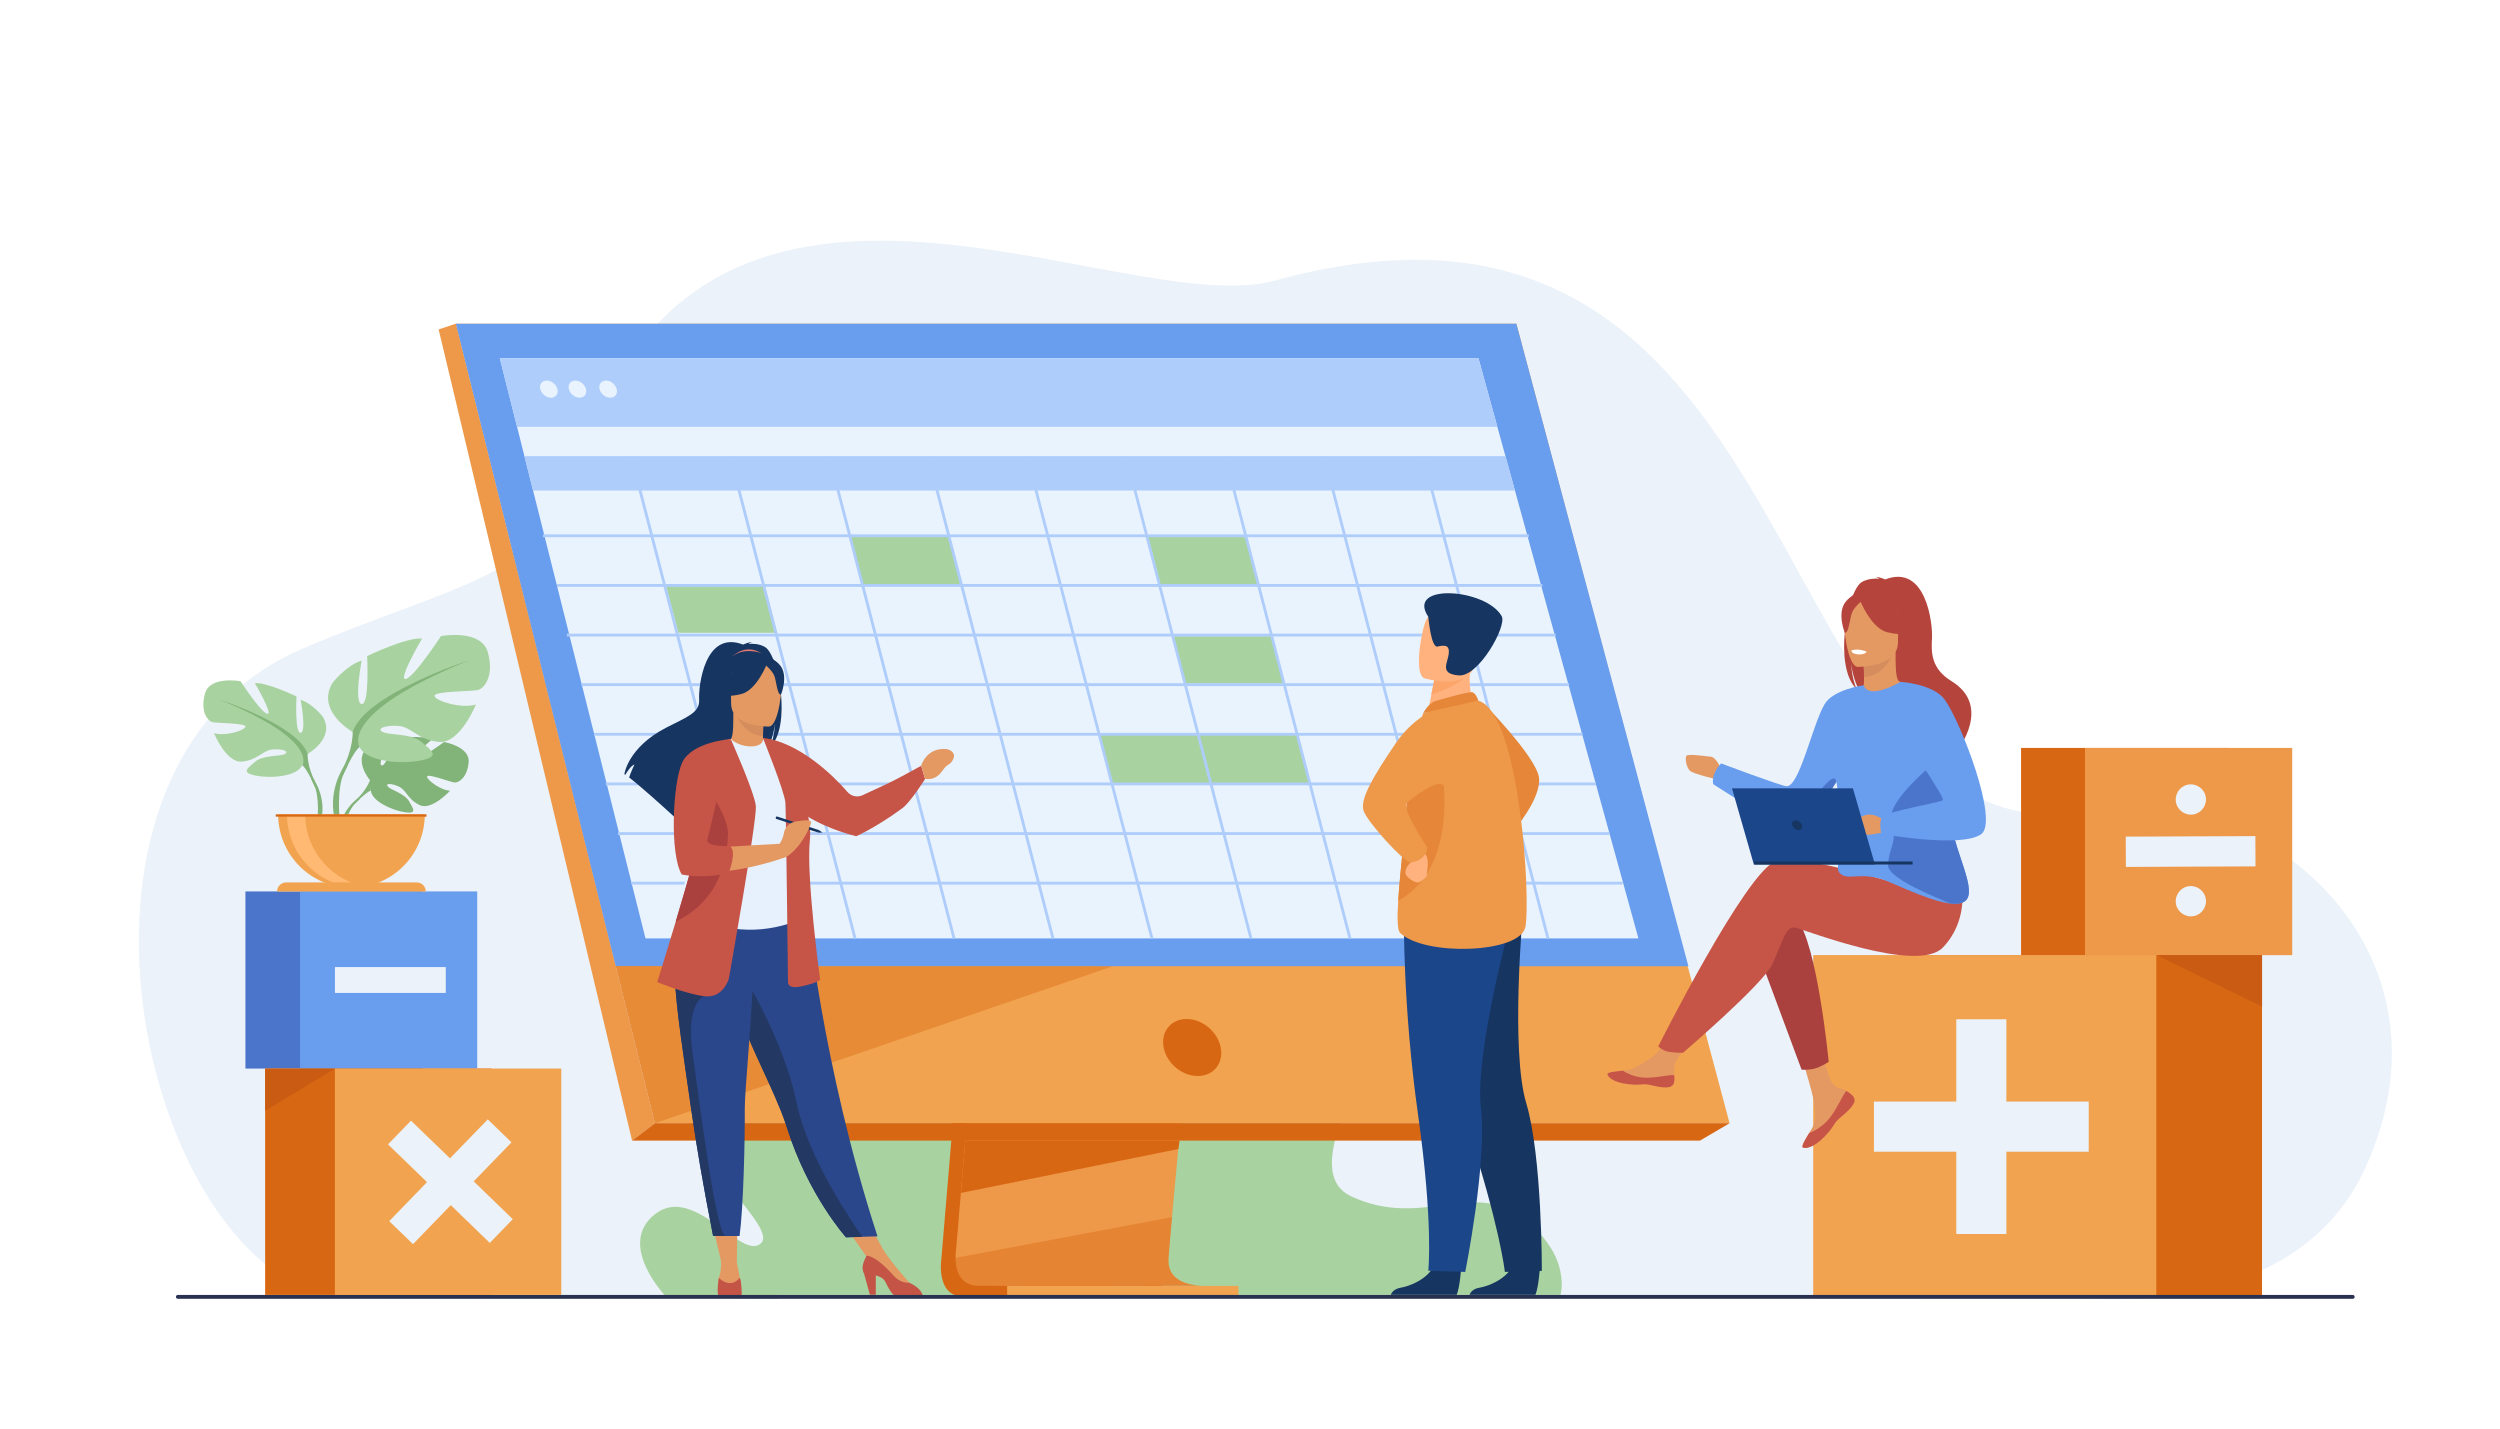 <?xml version="1.0" encoding="utf-8"?>
<!-- Generator: Adobe Illustrator 25.4.1, SVG Export Plug-In . SVG Version: 6.00 Build 0)  -->
<svg version="1.1" id="Слой_2" xmlns="http://www.w3.org/2000/svg" xmlns:xlink="http://www.w3.org/1999/xlink" x="0px" y="0px"
	 viewBox="0 0 3500 2000" style="enable-background:new 0 0 3500 2000;" xml:space="preserve">
<style type="text/css">
	.st0{fill:#FFFFFF;}
	.st1{fill:#EBF2F9;}
	.st2{fill:#A8D29F;}
	.st3{fill:#D86713;}
	.st4{fill:#EE9849;}
	.st5{fill:#F1A34F;}
	.st6{opacity:0.4;fill:#D86713;}
	.st7{fill:#699DEE;}
	.st8{fill:#E9F3FE;}
	.st9{fill:#AFCDFB;}
	.st10{fill:#4A75CB;}
	.st11{fill:#E49963;}
	.st12{fill:#163560;}
	.st13{fill:#E37970;}
	.st14{fill:#D68D5D;}
	.st15{fill:#2B478B;}
	.st16{fill:#E7F1FD;}
	.st17{fill:#C65447;}
	.st18{fill:#C45446;}
	.st19{fill:#233862;}
	.st20{fill:#AA413E;}
	.st21{fill:#C95C12;}
	.st22{fill:#B5453C;}
	.st23{fill:#1C468A;}
	.st24{fill:#283250;}
	.st25{fill:#E58638;}
	.st26{fill:#FFB27D;}
	.st27{fill:#FCA56B;}
	.st28{fill:#82B378;}
	.st29{fill:#FFB973;}
</style>
<rect class="st0" width="3500" height="2000"/>
<g>
	<path class="st1" d="M2857.9,1811.5c0,0,343.7,63.1,453.2-175.7c142-309.8-149.7-544.8-373.4-501
		c-487.4,95.4-370.1-956.9-1152.3-742.1c-220,60.4-814.3-298.3-980,276.8c-39.4,136.8-179.1,151.8-381.8,238.6
		c-396.7,169.8-215.3,906.2,68.2,909.1C775.2,1820.2,2857.9,1811.5,2857.9,1811.5z"/>
	<path class="st2" d="M2130.6,1704.4c-70.9-53.1-138.9,16.3-238.1-29.1s104.9-269.3,22.7-337.4s-218.3,76.5-218.3,76.5
		s238.1-297.7,147.4-334.8s-664.5-132-664.5-132l-103.7,598c-21.2-27.4-66.1-62.8-105-18.2c-51.8,59.4,121.8,187.2,94.4,213.1
		c-27.4,25.9-92.9-83.7-148.2-40.9c-55.4,42.9,15.7,116.4,15.7,116.4l155.4,2.2c0,0,0-1.9,0.1-5.4c129.1,0,1096.2,0,1096.2,0
		S2201.5,1757.5,2130.6,1704.4z"/>
	<g>
		<g>
			<path class="st3" d="M1389.2,915l-71.4,848.7c0,0-7.5,51.4,30.8,51.5c62.9,0.2,313.2,0,313.2,0s-47.4-10.7-46.8-34.8
				c0.7-28.4,83.4-873.5,83.4-873.5L1389.2,915z"/>
			<path class="st4" d="M1682.1,1799.9c-12.4,0-251.4,0.8-312.7,0c-26.7-0.3-31.4-23.7-31.6-38.9c-0.1-7.3,0.8-12.6,0.8-12.6
				l1.9-22.1l4.7-56.2l4.2-49.7l5.4-63.8l4.5-53.9l50.7-603.1l309.2-8c0,0-34.9,353.7-59.5,611.1c-2.8,28.7-5.4,56.2-7.8,81.9
				c-0.8,8.2-1.5,16.2-2.3,24c-2.3,24.4-4.4,46.7-6.2,66.5c-1,10.4-1.8,20.1-2.6,28.9c-3.1,34.7-5,56.9-5,61.1
				c0,2.5,0.2,4.7,0.6,6.9C1641.5,1799,1677.5,1799.9,1682.1,1799.9z"/>
			<polygon class="st5" points="2122.9,453.2 638.2,453.2 812.1,1151.6 835.9,1247.2 916.9,1572.5 2421.4,1572.5 			"/>
			<polygon class="st4" points="638.2,453.2 614.1,461.2 884.9,1596.8 916.9,1572.5 			"/>
			<polygon class="st3" points="884.9,1596.8 2380.1,1596.8 2421.4,1572.5 916.9,1572.5 			"/>
			
				<rect x="1409.9" y="1800.2" transform="matrix(-1 -1.224647e-16 1.224647e-16 -1 3143.62 3615.869)" class="st5" width="323.7" height="15.4"/>
			<polygon class="st3" points="1651.4,1596.8 1649.7,1608.6 1345.3,1670.1 1349.4,1620.4 1351.4,1596.8 			"/>
			<path class="st6" d="M1682.1,1799.9c-12.4,0-251.4,0.8-312.7,0c-26.7-0.3-31.4-23.7-31.6-38.9l303-57c-3.1,34.7-5,56.9-5,61.1
				c0,2.5,0.2,4.7,0.6,6.9C1641.5,1799,1677.5,1799.9,1682.1,1799.9z"/>
			<polygon class="st6" points="1558.2,1352.6 916.9,1572.5 862.1,1352.5 			"/>
			<polygon class="st7" points="2122.9,453.2 638.2,453.2 862,1352.5 2363.8,1352.8 			"/>
		</g>
		<path class="st3" d="M1709,1466.5c-4.3-22.1-25.6-39.9-47.7-39.9c-22.1,0-36.5,17.9-32.2,39.9c4.3,22.1,25.6,39.9,47.7,39.9
			C1698.9,1506.5,1713.3,1488.6,1709,1466.5z"/>
		<polygon class="st8" points="2293.8,1313.8 903.7,1313.8 746.3,686.7 734.2,638.6 723.9,597.6 699.7,501.4 2069.8,501.4 
			2096.3,597.6 2107.6,638.6 2120.9,686.7 		"/>
		<polygon class="st9" points="2069.8,501.4 699.7,501.4 723.9,597.6 2096.3,597.6 		"/>
		<polygon class="st2" points="1189.7,750.2 1328.3,750.2 1346.3,819.6 1207.7,819.6 		"/>
		<polygon class="st2" points="932.2,819.6 1070.8,819.6 1087.9,885.9 949.7,885.9 		"/>
		<polygon class="st2" points="1606.9,750.2 1745.5,750.2 1763.4,819.6 1624.9,819.6 		"/>
		<polygon class="st2" points="1642,890.7 1780.6,890.7 1797.8,957 1659.6,957 		"/>
		<polygon class="st2" points="1538.8,1028 1816.7,1028 1834,1097.5 1556.8,1097.5 		"/>
		<g>
			<g>
				<rect x="760.1" y="748.1" class="st9" width="1380.3" height="4"/>
			</g>
			<g>
				<rect x="779.9" y="817.6" class="st9" width="1379.3" height="4"/>
			</g>
			<g>
				<rect x="793.6" y="887.1" class="st9" width="1384.3" height="4"/>
			</g>
			<g>
				<rect x="814" y="956.5" class="st9" width="1382.7" height="4"/>
			</g>
			<g>
				<rect x="831.6" y="1026" class="st9" width="1383.9" height="4"/>
			</g>
			<g>
				<rect x="848.1" y="1095.5" class="st9" width="1386.1" height="4"/>
			</g>
			<g>
				<rect x="865.2" y="1165" class="st9" width="1387.8" height="4"/>
			</g>
			<g>
				<rect x="883.8" y="1234.4" class="st9" width="1387.9" height="4"/>
			</g>
		</g>
		<g>
			<path class="st8" d="M765.4,532.8c-6.6,0-10.7,5.4-9,12c1.7,6.6,8.4,12,15,12c6.6,0,10.7-5.4,9-12
				C778.8,538.2,772.1,532.8,765.4,532.8z"/>
			<path class="st8" d="M805.4,532.8c-6.6,0-10.7,5.4-9,12c1.7,6.6,8.4,12,15,12c6.6,0,10.7-5.4,9-12
				C818.8,538.2,812,532.8,805.4,532.8z"/>
			<path class="st8" d="M863.4,544.8c-1.7-6.6-8.4-12-15-12c-6.6,0-10.7,5.4-9,12c1.7,6.6,8.4,12,15,12S865.1,551.5,863.4,544.8z"/>
		</g>
		<polygon class="st9" points="2165.2,1314.3 2169.1,1313.3 2006.9,686.7 2120.9,686.7 2107.6,638.6 1994.5,638.6 1994.3,638.1 
			1992.4,638.6 1855.9,638.6 1855.7,638.1 1853.8,638.6 1717.3,638.6 1717.1,638.1 1715.2,638.6 1578.7,638.6 1578.6,638.1 
			1576.6,638.6 1440.1,638.6 1440,638.1 1438,638.6 1301.5,638.6 1301.4,638.1 1299.4,638.6 1162.9,638.6 1162.8,638.1 
			1160.8,638.6 1024.3,638.6 1024.2,638.1 1022.3,638.6 885.8,638.6 885.6,638.1 883.7,638.6 734.2,638.6 746.3,686.7 894,686.7 
			1056.5,1314.3 1060.4,1313.3 898.2,686.7 1032.6,686.7 1195.1,1314.3 1199,1313.3 1036.8,686.7 1171.2,686.7 1333.7,1314.3 
			1337.6,1313.3 1175.4,686.7 1309.8,686.7 1472.2,1314.3 1476.1,1313.3 1314,686.7 1448.4,686.7 1610.8,1314.3 1614.7,1313.3 
			1452.5,686.7 1587,686.7 1749.4,1314.3 1753.3,1313.3 1591.1,686.7 1725.6,686.7 1888,1314.3 1891.9,1313.3 1729.7,686.7 
			1864.1,686.7 2026.6,1314.3 2030.5,1313.3 1868.3,686.7 2002.7,686.7 		"/>
	</g>
	<g>
		<g>
			<rect x="2829.5" y="1047.1" class="st3" width="290.1" height="290.1"/>
			<rect x="2919" y="1047.1" class="st4" width="290.1" height="290.1"/>
		</g>
		<g>
			<path class="st1" d="M3067.1,1240.5c-11.7,0-21.1,9.6-21.1,21.3l0,0c0,11.7,9.6,21.1,21.3,21.1h0c11.7,0,21.1-9.6,21.1-21.3l0,0
				C3088.3,1249.9,3078.8,1240.5,3067.1,1240.5z"/>
			<path class="st1" d="M3067.3,1140.5L3067.3,1140.5c11.7,0,21.1-9.6,21.1-21.3l0,0c0-11.7-9.6-21.1-21.3-21.1
				c-11.7,0-21.1,9.6-21.1,21.3C3046,1131.1,3055.6,1140.5,3067.3,1140.5z"/>
			
				<rect x="2976.1" y="1170.9" transform="matrix(1 -4.147148e-03 4.147148e-03 1 -4.918 12.729)" class="st1" width="181.5" height="42.4"/>
		</g>
	</g>
	<g>
		<g>
			<rect x="343.6" y="1248" class="st10" width="248" height="248"/>
			<rect x="420.1" y="1248" class="st7" width="248" height="248"/>
		</g>
		<rect x="468.9" y="1353.9" class="st1" width="155.2" height="36.2"/>
	</g>
	<g>
		<polygon class="st11" points="995.5,1706.6 1010,1767.5 1031.6,1767.4 1032.4,1706.6 		"/>
		<polygon class="st11" points="1177.8,1709.2 1219,1767.5 1235,1746.9 1210.3,1701.2 		"/>
		<path class="st12" d="M1070.8,905.7c-7.5-4.3-16.4-4.7-22.7-4.3c1.6-1.7,4.8-2.3,4.8-2.3c-3.9-0.6-12.6,3.3-12.6,3.3
			c-54.1-20.8-62.6,58.8-61.5,77.3c1.1,18.5-18.2,24.5-46.3,39.1c-53.7,27.8-58.4,65.1-58.4,65.1c0.4,0.2,0.9,0.5,1.3,0.8
			c2.7-4.5,8.1-13,12.8-14.3c-0.2,0.4-5.5,11.7-7.4,18.1c15.8,12.1,45.5,38.8,66.1,57.7c-0.1-3.7,0.1-9,1.4-11.7l2.6,15.4
			c11.1,10.2,18.7,17.3,18.7,17.3c-1.4-15,67.6-93.9,103.6-117.5c8.8-12.9,11.9-35.7,12.1-37.5c-1.5,18.1-4.6,28.2-7.4,33.9
			C1108.4,1018.1,1090.6,917,1070.8,905.7z"/>
		<path class="st11" d="M1071,1050.9c0.2,0.1-17.4,9.2-30.6,5.6c-12.4-3.4-20.5-19.5-20.4-19.5c5.3-1,6.8-8.3,6.7-39.3l2.4,0.5
			l40,7.9c0,0-0.9,12.6-0.9,24.4C1068.1,1040.4,1068.7,1049.9,1071,1050.9z"/>
		<path class="st13" d="M1025.8,918.8c0,0,19.7-21,44.5-1.1C1070.3,917.7,1055.9,915.2,1025.8,918.8z"/>
		<path class="st14" d="M1069.1,1006c0,0-0.9,12.6-0.9,24.4c-22.4-0.6-34.2-21-39.1-32.4L1069.1,1006z"/>
		<path class="st12" d="M1024.9,993.7c0,0-11.7-18.5-14.5-34.4c-2-11.3,3.8-53.3,45.9-47.2c0,0,12.2,1.2,23.7,9
			c9.1,6.2,22.4,19.5,7.6,56.1l-3.8,12.4L1024.9,993.7z"/>
		<path class="st15" d="M1228.5,1730.9l-21.2,0.6l-22.9,0.7c0,0-53-59-82.7-153.6c-0.7-2.2-1.4-4.4-2.2-6.7
			c-16.3-47.5-50-107-67.8-160.9c-2.8-8.6-5.4-16.7-7.6-24.3c-0.7-2.5-1.4-4.9-2.1-7.2c-13.1-45.5-16.9-75.4-20.4-107.3l128.4,1
			C1129.8,1273.2,1150.6,1491.2,1228.5,1730.9z"/>
		<path class="st16" d="M1111.9,1199.4c-0.3,61.1,9,87.3,9,87.3s-55,27.9-120.3,7.4c-0.8-0.2-54.1-12.4-54.1-12.4
			c1.1-2.5,10.8-43.6,11.9-45.9c13.8-29.6,24.3-42.6,25.9-51.7c3-17,3.1-34.6,1.6-51.2c-4-43.9-15.8-80.4-15.8-80.4
			c17.8-4,34.5-11.2,53-18.1c4.3,5.3,17.3,10.9,28.6,10.6c13-0.3,17.2-5.9,16.6-11.9c13.9,7.7,24.9,15,24.9,15
			c11.8,20.5,35.7,40.4,37.4,71.8C1130.9,1127.5,1111.9,1197.7,1111.9,1199.4z"/>
		<path class="st17" d="M1186.4,1108.7c-18.8-22-67.7-69.8-118.1-75.6l43.5,84.7c0,0,2.4,14.5,15.3,23
			c31.5,20.7,71.6,29.9,71.6,29.9s27.2-11.8,64.3-39c11.7-8.5,32.1-41.1,32.1-41.1l-5.5-18.5c0,0-34.8,19.4-47.2,25
			c-7.1,3.2-23.4,10.8-34.8,16.2C1200.3,1116.7,1191.6,1114.8,1186.4,1108.7z"/>
		<path class="st11" d="M1076.6,1017.2c0,0-53,0.9-53-32.1c0-33-6.9-55.1,26.9-57c33.8-2,40.4,10.6,43.1,21.6
			C1096.2,960.7,1090.3,1016.2,1076.6,1017.2z"/>
		<path class="st12" d="M1074.6,927.3c0,0-14.5,38.7-36.8,44.4c-22.3,5.7-31.9-0.2-31.9-0.2s17.1-13.6,20.6-37.2
			C1026.5,934.2,1063.7,908.9,1074.6,927.3z"/>
		<path class="st12" d="M1071,930.4c0,0,10.8,8.6,13.5,17c2.6,8.4,3.8,25.7,8.9,25.1c0,0,10.9-26.3-1.4-41.2
			C1079,915.6,1071,930.4,1071,930.4z"/>
		<path class="st11" d="M1289.6,1072c0,0,7.5-26.9,37-23.1c3.4,1.1,13.3,5,7,15.6c-4.7,7.8-6.7,3.8-14,14.3s-15.3,12.9-24.4,11.6
			L1289.6,1072z"/>
		<path class="st11" d="M1009.2,1764.1c0,0,1.7,12.1-2.8,25c0,0-3.5,16.2,12.4,16.5c15.9,0.3,19.8-1.2,18-11.1
			c-1.8-9.9-5.2-27.1-5.2-27.1L1009.2,1764.1z"/>
		<path class="st18" d="M1038.4,1812.5c0,0-0.3,0.2-1,0.5h-31.2c-0.6-0.3-0.9-0.5-0.9-0.5c-1.8-8.1,1.1-23.4,1.1-23.4
			c18,16.5,29.3-0.4,29.3-0.4C1038.7,1795.8,1038.4,1812.5,1038.4,1812.5z"/>
		<path class="st11" d="M1273.4,1796.1c0,0-29.3-32.6-38.4-49.2l-21.8,11.2l48.8,45.8l11.4-1.5L1273.4,1796.1z"/>
		<path class="st18" d="M1291.6,1813h-40.2c-3.9-2.9-7.5-9.6-12-18.6c-2.4-4.8-7.8-7.4-13.3-8.9v27.1h-8.3l-7.9-28.8
			c-5.2-9.5-0.4-18.2,3.2-25.8c4.2,0,15.7,2.9,37.4,27.3c7.1,8,15,10.9,22.8,10.6c0.1,0.1,0.2,0.1,0.3,0.2
			C1286.8,1802.1,1290.5,1809.4,1291.6,1813z"/>
		<path class="st17" d="M1068.1,1033.1c0,0,30.6,75.7,31.5,91c0.9,15.3,3.6,250.5,3.6,250.5s-1.8,10.8,18.9,6.3
			c20.7-4.5,26.1-9,26.1-9s-19.8-145.1-14.4-195.5c5.4-50.5-41.4-132.8-41.4-132.8L1068.1,1033.1z"/>
		<path class="st19" d="M1207.3,1731.6l-22.9,0.7c0,0-53-59-82.7-153.6c-0.7-2.2-1.4-4.4-2.2-6.7c-16.3-47.5-50-107-67.8-160.9
			c-2.8-8.6-5.4-16.7-7.6-24.3c-0.7-2.5-1.4-4.9-2.1-7.2l18.9-14.3c0,0,56.8,91.9,74.3,178.4
			C1130.3,1618.7,1191.5,1709.1,1207.3,1731.6z"/>
		<path class="st12" d="M1147,1162.3l-1.1,3.4l-59.4-19.3c0,0-0.8-0.9-0.4-2.1c0.5-1.3,1.5-1.3,1.5-1.3L1147,1162.3z"/>
		<path class="st15" d="M1042.7,1551.6c0.3,42.1-1.8,138.8-7.3,178.8h-20.3c-11.2,0-16.8-0.2-16.8-0.2
			c-13.7-69.6-23.5-127.2-30.6-176.8c-5.8-40.7-11-75.6-15-105.7c-4-30.2-6.8-55.6-7.8-77c-0.2-3.4-0.3-6.7-0.3-9.8
			c-0.1-3.2-0.1-6.3-0.1-9.3l110.9-10.8C1053.9,1414.5,1042.5,1527.2,1042.7,1551.6z"/>
		<path class="st19" d="M1015.1,1730.4c-11.2,0-16.8-0.2-16.8-0.2c-13.7-69.6-23.5-127.2-30.6-176.8c-5.8-40.7-11-75.6-15-105.7
			c-4-30.2-6.8-55.6-7.8-77l40.7,23.9c0,0-26,9.2-16.1,78.5C979.4,1542.6,1001.3,1720.6,1015.1,1730.4z"/>
		<path class="st17" d="M1020.4,1370.1c0,0-7.8,28.2-34.8,24.6s-65.5-19.8-65.5-19.8s11.6-36.5,25.9-84.5
			c17.4-58.1,38.9-132.9,49.1-180.1c2.8-13.2,4.8-24.3,5.5-32.2l22.4-43.5c0,0,33.4,75,35.2,94
			C1060,1147.5,1020.4,1370.1,1020.4,1370.1z"/>
		<path class="st11" d="M993.4,1125.8l29.6-91.2c-0.1,0-37.4,11.1-56.1,20.6c0,0-11.7,15.1-19,50c0,0-7.7,83.8,9.5,114.4
			c0,0,54.1,10.8,140.6-18.9v-19.8c0,0-94.6,5-114,7.2L993.4,1125.8z"/>
		<path class="st20" d="M1019.2,1168.2c-1.2,30.6-8.4,90.1-72.7,121.9c-0.2,0.1-0.3,0.2-0.5,0.2c17.4-58.1,38.9-132.9,49.1-180.1
			C1006.8,1127.9,1019.8,1151.3,1019.2,1168.2z"/>
		<path class="st17" d="M1023,1034.6c0,0-54.9,3.9-68.1,33.3c-13.2,29.4-17.4,127.3-0.6,156.2c0,0,23.2,6.6,64.1-1.1
			c0.5-0.1,1-0.2,1.5-0.3c0,0,13.1-32,1.4-38.3c0,0-34.5,1.8-30.9-9.6C993.9,1163.4,1023,1034.6,1023,1034.6z"/>
		<path class="st11" d="M1088.1,1186.1c0,0,7.5-9.1,9.1-18.5s6.6-16.2,19.6-18c13-1.7,18.6-1.9,18.6,1.8c0,3.7-10.6,29.3-29.3,44.6
			C1087.5,1211.3,1088.1,1186.1,1088.1,1186.1z"/>
		<polygon class="st12" points="1151.3,1165.6 1147,1162.3 1145.9,1165.7 		"/>
	</g>
	<g>
		<g>
			<g>
				
					<rect x="2686.6" y="1337.1" transform="matrix(-1 -1.224647e-16 1.224647e-16 -1 5853.425 3154.592)" class="st3" width="480.3" height="480.3"/>
				<rect x="2538.5" y="1337.1" class="st5" width="480.3" height="480.3"/>
			</g>
			<polygon class="st1" points="2924.2,1542.2 2808.9,1542.2 2808.9,1427 2738.8,1427 2738.8,1542.2 2623.5,1542.2 2623.5,1612.4 
				2738.8,1612.4 2738.8,1727.6 2808.9,1727.6 2808.9,1612.4 2924.2,1612.4 			"/>
		</g>
		<polygon class="st21" points="3018.8,1337.1 3166.9,1409.3 3166.9,1337.1 		"/>
	</g>
	<g>
		<g>
			<path class="st11" d="M2594.2,1534.6c2.4,2.8,2.7,5.9,1.5,9.2c0,0,0,0,0,0c-2.2,6.1-9.5,12.9-18,19.7c-1.1,0.9-2,1.7-2.9,2.4
				c-0.2,0.2-0.4,0.4-0.6,0.6c-0.2,0.2-0.3,0.3-0.5,0.5c-7.9,7.3-4.9,9-19.1,23.8c-16.2,16.9-27.4,17.2-30.5,15.6
				c-2.7-1.3,2.8-10.3,8.8-20.3c0.3-0.5,0.6-1,0.9-1.5c0.8-1.3,1.6-2.7,2.4-4c7.1-12.1,5.3-17.8,3.6-35.8
				c-1.4-14.6-22.8-81.7-22.8-81.7l31.1-5.4c0,0,9.4,53.4,19.7,61.7c5.5,4.4,11.7,4.4,17,7.7c0.4,0.2,0.7,0.5,1.1,0.7
				C2588.7,1529.8,2591.8,1531.8,2594.2,1534.6z"/>
			<path class="st17" d="M2594.2,1534.6c2.4,2.8,2.7,5.9,1.5,9.2c0,0,0,0,0,0c-2.7,6.1-9.8,12.9-18,19.7c-1.1,0.9-2,1.7-2.9,2.5
				c-0.2,0.2-0.4,0.4-0.6,0.6c-0.2,0.2-0.3,0.3-0.5,0.5c-7.9,7.3-4.9,9-19.1,23.8c-16.2,16.9-27.4,17.2-30.5,15.6
				c-2.7-1.3,2.8-10.3,8.8-20.3c3.2-1.2,17.8-7.1,28.9-21.3c9.8-12.5,16.3-28.5,22.9-37.7c0.4,0.2,0.7,0.5,1.1,0.7
				C2588.7,1529.8,2591.8,1531.8,2594.2,1534.6z"/>
			<path class="st11" d="M2343.8,1515.2c-1.9,9.6-15.6,8-30.9,4.3c-15.3-3.7-11.6,0.7-33.4-1.7s-28.3-10.5-29-13.7
				c-0.6-2.9,10.1-3.9,21.7-5.2c1.4-0.2,2.9-0.3,4.4-0.5c13-1.6,22.5-10,34.3-16.9c11.2-6.5,27.9-33.1,27.9-33.1l29.8,2.4
				c0,0-15.6,23.8-21.7,34.1c-3.6,6.1-3.4,14.1-2.9,20.3C2344.2,1508.4,2344.4,1511.8,2343.8,1515.2z"/>
			<path class="st17" d="M2312.9,1519.5c-15.3-3.7-11.6,0.7-33.4-1.7s-28.3-10.5-29-13.7c-0.6-2.9,10.1-3.9,21.7-5.2l0.1,0.2
				c0,0,13,9.2,31.1,9.7c14.7,0.4,30.4-3.9,40.5-3.7c0.2,3.4,0.5,6.8-0.2,10.2C2341.8,1524.8,2328.2,1523.2,2312.9,1519.5z"/>
			<path class="st11" d="M2410.1,1077.5c0,0-7.1-17.4-14.9-18.1s-32.7-4.6-34.4-1.1c-1.8,3.5,0,16.3,5.3,20.9
				c5.3,4.6,38.3,12.1,38.3,12.1L2410.1,1077.5z"/>
			<path class="st20" d="M2458,1324.7l64.2,172.8c0,0,9.9,1,19.3-1.8c8.7-2.5,18.7-9.1,18.7-9.1s-15.9-166-45.1-200.5
				S2458,1324.7,2458,1324.7z"/>
			<path class="st17" d="M2712,1254.7c0,0-184.6-62.4-225.7-49.1c-41.2,13.3-164.7,259.2-164.7,259.2s2.8,3.7,10.4,6.6
				c7.1,2.7,24.2,2.5,24.2,2.5s111.5-95.6,124.8-123.5c13.3-27.9,18.6-54.4,31.9-51.8s171.3,65.1,207.1,27.9
				c35.8-37.2,26.5-85.5,26.5-85.5L2712,1254.7z"/>
			<path class="st22" d="M2599.2,964.4c-2.9-6.1-6.2-16.9-7.9-36.2c0.2,1.9,3.6,26.2,12.9,40c38.4,25.2,111.9,109.3,110.5,125.3
				c0,0,25.9-44,26.4-44.2c0,0,47.8-60.8-8.9-95.6c-28.8-17.7-28.6-40.4-27.4-60.1c1.2-19.7-7.9-104.7-65.5-82.4
				c0,0-9.3-4.1-13.4-3.5c0,0,3.4,0.6,5.1,2.4c-6.7-0.4-16.2,0.1-24.2,4.6C2585.7,826.7,2566.7,934.5,2599.2,964.4z"/>
			<path class="st11" d="M2606.6,969.5c-0.2,0.1,18.5,9.8,32.6,6c13.2-3.6,21.9-20.8,21.7-20.8c-5.6-1.1-7.2-8.8-7.1-42l-2.5,0.5
				l-42.6,8.4c0,0,1,13.4,1,26.1C2609.6,958.3,2609,968.4,2606.6,969.5z"/>
			<path class="st14" d="M2608.6,921.6c0,0,1,13.4,1,26.1c23.9-0.7,36.5-22.4,41.6-34.5L2608.6,921.6z"/>
			<path class="st22" d="M2655.7,908.5c0,0,12.5-19.8,15.5-36.7c2.1-12.1-4-56.8-48.9-50.3c0,0-13.1,1.3-25.3,9.6
				c-9.8,6.6-23.8,20.8-8.1,59.8l4.1,13.2L2655.7,908.5z"/>
			<path class="st11" d="M2600.6,933.6c0,0,56.5,0.9,56.5-34.2c0-35.2,7.4-58.7-28.7-60.8c-36-2.1-43.1,11.3-45.9,23.1
				C2579.6,873.3,2586,932.4,2600.6,933.6z"/>
			<path class="st22" d="M2654,845.1c0,0-38.6-26.4-50.8-8.1c-3.7-3.2-10.3-5.5-19,5.1c-13.1,15.9-1.4,43.9-1.4,43.9
				c5.4,0.6,6.6-17.8,9.5-26.8c2.1-6.8,9.2-13.7,12.6-16.6c4.9,11.1,18.5,37.7,37.1,42.5c23.7,6.1,34-0.3,34-0.3
				S2657.7,870.3,2654,845.1z"/>
			<path class="st7" d="M2755.3,1255.7c-3,8.5-12.4,10.6-24.9,9.2c-23.9-2.8-59.3-18.8-84.9-29.9c-38.9-16.9-56.7-1-69-11.8
				s14.2-34.6-8.9-145.6c-7.8-37.6,41.6-118.3,41.6-118.3s3.4,21.9,51.6-4.7c0.2-0.1,20.3,26.6,38.2,60.6
				c19.8,37.5,38.7,82.8,33.2,106.2C2721.7,1165.9,2764.2,1231.1,2755.3,1255.7z"/>
			<path class="st7" d="M2609.3,959.3l-29.1,119.7c0,0-3.6,6.5-9.3,15.7c-13.4,21.6-38.1,58.3-53.9,62c-7.8,1.8-24.4-4.7-42.8-13.9
				c-34.7-17.6-75.8-45.1-75.8-45.1c-2.7-15.9,11.2-28.9,11.2-28.9s83.2,31.3,91.5,31.9c18,1.3,36.3-85.7,53.2-114.6
				C2566.3,965.1,2609.3,959.3,2609.3,959.3z"/>
			<path class="st0" d="M2613.2,912.3c0,0-1.1,4.5-12.2,3.8c0,0-9.3-0.6-9-5.5C2592,910.6,2601,907.1,2613.2,912.3z"/>
			<path class="st10" d="M2755.3,1255.7c-3,8.5-12.4,10.6-24.9,9.2c-16.5-7.2-87.9-34.8-87.1-53.6c1.2-27.7,13.7-28.6,4.9-62.8
				c-7.1-27.5,58.8-78.6,69.3-89.7c19.8,37.5,20.3,39.3,14.8,62.6C2721.7,1165.9,2764.2,1231.1,2755.3,1255.7z"/>
			<path class="st10" d="M2570.8,1094.7c-13.4,21.6-38.1,58.3-53.9,62c-7.8,1.8-24.4-4.7-42.8-13.9c13.4,3.5,26.4,3.4,39.1,2.1
				c13.7-1.3,17.7-18.1,39.4-43.4C2566.7,1085.2,2570.1,1089.3,2570.8,1094.7z"/>
			<path class="st11" d="M2636.9,1147.8c0,0-12-9.3-23.2-7.1s-16.8,10-16.4,13.5s6.4,13.5,15,14.4c8.6,0.9,33.2-5.3,33.2-5.3
				L2636.9,1147.8z"/>
			<path class="st7" d="M2660.9,954.6c0,0,46,2.8,61.9,25.1c22.4,31.3,76.2,170.4,50.8,188.2c-28.7,20-140-0.6-140-0.6
				s-3.4-15.9,1.3-23.5s81.4-20.1,85-23.6s-44.3-69-44.3-79.7C2675.6,1029.8,2660.9,954.6,2660.9,954.6z"/>
		</g>
		<g>
			<g>
				<polygon class="st23" points="2624.9,1210.3 2455.4,1210.3 2424.8,1103.7 2594.1,1103.7 				"/>
				<rect x="2456" y="1206.1" class="st12" width="221.6" height="4.2"/>
			</g>
			<path class="st12" d="M2509.2,1155.3c-1.1-3.7,1.1-6.8,4.8-6.8c3.7,0,7.7,3,8.7,6.8c1.1,3.7-1.1,6.8-4.8,6.8
				C2514.2,1162.1,2510.3,1159,2509.2,1155.3z"/>
		</g>
	</g>
	<path class="st24" d="M3293.9,1818.3H249c-1.5,0-2.7-1.2-2.7-2.7l0,0c0-1.5,1.2-2.7,2.7-2.7h3044.8c1.5,0,2.7,1.2,2.7,2.7l0,0
		C3296.6,1817.1,3295.4,1818.3,3293.9,1818.3z"/>
	<g>
		<g>
			<rect x="371.2" y="1496" class="st3" width="316.9" height="316.9"/>
			<rect x="468.9" y="1496" class="st5" width="316.9" height="316.9"/>
			<polygon class="st1" points="717.9,1706.8 663.2,1653.9 716.1,1599.3 682.9,1567.1 630,1621.7 575.4,1568.9 543.2,1602.1 
				597.8,1655 544.9,1709.6 578.2,1741.8 631.1,1687.2 685.7,1740.1 			"/>
		</g>
		<polygon class="st21" points="468.9,1496 371.2,1555.2 371.2,1496 		"/>
	</g>
	<g>
		<path class="st25" d="M2077.2,984.8c0,0,73.9,75.2,77.4,104s-35.2,73.8-35.2,73.8L2077.2,984.8z"/>
		<path class="st12" d="M2045.5,1776.4c0,0-1.6,25.3-6.1,36.3H1947c1.6-3.6,5.2-8.3,13.6-9.8c14.5-2.5,38.7-12.7,47.4-31.8
			C2017.3,1751,2045.5,1776.4,2045.5,1776.4z"/>
		<path class="st12" d="M2155.7,1776.4c0,0-1.6,25.3-6.1,36.3h-92.4c1.5-3.6,5.2-8.3,13.6-9.8c14.5-2.5,38.7-12.7,47.4-31.8
			C2127.5,1751,2155.7,1776.4,2155.7,1776.4z"/>
		<path class="st12" d="M1990.7,1340.4c0,0,12.9,82.8,61.2,229.7s54.9,210.6,54.9,210.6l51.8-1.5c0,0,0.4-160.6-21.8-234.5
			c-22.3-73.9-4.8-266.4-4.8-266.4L1990.7,1340.4z"/>
		<path class="st23" d="M1965.5,1282.9c0,0-1.8,124.7,19.8,277.9s14.3,218.2,14.3,218.2l51.7,1.7c0,0,30.9-153.2,22-229.9
			c-8.9-76.7,42.3-263.1,42.3-263.1L1965.5,1282.9z"/>
		<path class="st26" d="M2065.6,991L2038,1009l-39.8-7.4c0.5-3.2,3.2-16.5,5.6-28.6c0.1-0.7,0.3-1.4,0.4-2.1
			c2-10.3,3.8-19.1,3.8-19.1l37.2-16.4l13.9-6.1c0,0.2-1.1,11.4-1.2,13C2055.3,971.3,2065.6,991,2065.6,991z"/>
		<path class="st4" d="M2135.4,1298.3c-8,36.5-141,40.8-175.3,7.7c-3.9-3.8-4.1-21.3-2.6-45c2.9-46.2,12.1-115.8,12.5-151.3
			c0.2-17.2,2.5-34.7,5.7-50.7c6.7-34,16.9-60.6,16.9-60.6s65-21,77.1-17.4C2128.2,998.1,2143.4,1261.8,2135.4,1298.3z"/>
		<path class="st25" d="M1957.5,1261c2.9-46.2,12.1-115.8,12.5-151.3c0.2-17.2,2.5-34.7,5.7-50.7l39.1-6.9
			C2014.7,1052.1,2052.9,1208.2,1957.5,1261z"/>
		<path class="st26" d="M1978.6,1196.5c0,0,2.7,6.4-2.9,10.6c-5.6,4.3-9.2,11.2-7.9,16.3c1.3,5.1,13.6,13.3,17.8,12
			c4.3-1.3,12.9-8,12-10.7c-0.9-2.7,5.8-23.4-4.5-31.4C1982.6,1185.3,1978.6,1196.5,1978.6,1196.5z"/>
		<path class="st4" d="M2022.3,989c0,0-38.1,7.1-68.5,51.9c-30.4,44.8-50.4,78-44.8,94.2s56.6,72.1,65.4,72.1
			c8.8,0,23-6.4,23.8-20.8c0,0-35.9-53.8-28.8-61.9c3-3.4,46.6-38.8,52.8-22.9C2032.6,1128.1,2022.3,989,2022.3,989z"/>
		<path class="st27" d="M2055.1,942.8c-8.2,13.8-38.6,25.8-51.3,30.2c0.1-0.7,0.3-1.4,0.4-2.1c2-10.3,3.8-19.1,3.8-19.1l37.2-16.4
			C2053.4,935.3,2058.4,937.1,2055.1,942.8z"/>
		<path class="st26" d="M1994,949.5c0,0,59.9,18.7,70.9-18.8c11.1-37.5,26.2-60.3-11.5-73.8c-37.8-13.5-49.5-1.4-56.2,10.2
			C1990.5,878.7,1978.7,943.7,1994,949.5z"/>
		<path class="st12" d="M1999.6,863.5c0,0,3.8,43.6,12.8,41.7s17.2-3.3,15.9,9.8c-1.3,13.1-13.8,28.3,14,30.6
			c27.8,2.3,67.7-69.3,60.1-82.9C2080.4,823.7,1967.8,815.8,1999.6,863.5z"/>
		<path class="st25" d="M2008.4,981.8c0.8-0.3,47.9-14.2,53.1-12.6c5.1,1.7,8.2,11.6,8.2,11.6l-77.1,17.4
			C1992.5,998.3,1998.6,986,2008.4,981.8z"/>
	</g>
	<g>
		<g>
			<path class="st28" d="M517.9,1092.2c0,0-25-29.2-1.5-47.7c0,0,17.1-10.4,31.1-9.5c0,0-19.8,33.2-13.4,36.5s19.4-38.6,19.4-38.6
				s39-3.8,51.5,2.2c0,0-33.3,27.3-26.3,28.9c7,1.6,43-25.2,43-25.2s36.3,6.2,34.4,28.3c-1.9,22.1-14.4,29-19.9,28.4
				c-5.5-0.6-37.6-12.9-38.3-8.4c-0.7,4.5,18.7,19.2,32.2,19.9c0,0-25.6,28.2-42.6,20.1c-17-8.1-18.5-21.1-29.1-25.9
				s-19.6-4.8-15.3,0.1c4.4,4.9,23.6,9.7,29.6,20.5c6.1,10.7,11.5,18-6.1,15.3c-17.6-2.6-46.2-15.5-47.4-30.3
				S517.9,1092.2,517.9,1092.2z"/>
			<g>
				<path class="st28" d="M638.3,1067.8c0,0-98.6-3.8-120.3,24.4c0,0-4.8,14.4-19.6,27.5l-2.3,6.3c0,0,17.1-18,23.2-19.1
					C519.2,1107,509.6,1072.1,638.3,1067.8z"/>
				<path class="st28" d="M498.3,1119.8c0,0-21.2,15.6-22.6,43.6l3.8,0.3c0,0,6.8-28.9,19-40.2
					C510.7,1112.2,498.3,1119.8,498.3,1119.8z"/>
			</g>
		</g>
		<g>
			<path class="st2" d="M430.5,1055.6c0,0,39.8-22.3,21.2-52.5c0,0-14.8-18.6-30.8-23.3c0,0,8.5,45.1,0,46.1
				c-8.5,1.1-5.8-50.9-5.8-50.9s-41.9-20.1-58.3-18.6c0,0,26,44,17.5,42.9c-8.5-1.1-37.6-45.6-37.6-45.6s-42.9-8-49.8,17.5
				c-6.9,25.5,4.2,38.2,10.6,39.8c6.4,1.6,47.2,1.1,46.1,6.4c-1.1,5.3-28.6,13.8-44,9c0,0,17,41.9,39.2,39.8
				c22.3-2.1,29.2-15.9,42.9-17c13.8-1.1,23.9,2.7,17,6.4c-6.9,3.7-30.2,1.2-41.4,10.7c-11.1,9.5-20.1,15.3,0.5,19.5
				c20.7,4.2,57.8,1.6,65.2-14.3C430.5,1055.6,430.5,1055.6,430.5,1055.6z"/>
			<g>
				<path class="st28" d="M306.5,979.2c0,0,111.3,36.1,124.1,76.4c0,0-0.5,18,10.6,38.7v8c0,0-11.7-27-18-30.8
					C423.1,1071.5,448,1036.5,306.5,979.2z"/>
				<path class="st28" d="M441.1,1094.3c0,0,17.2,26.1,7.4,57.8l-4.4-1.2c0,0,4.3-35-4.7-52.5
					C430.4,1080.8,441.1,1094.3,441.1,1094.3z"/>
			</g>
		</g>
		<g>
			<path class="st2" d="M493.8,1024.8c0,0-52.4-29.4-28-69.2c0,0,19.6-24.5,40.5-30.8c0,0-11.2,59.4,0,60.8
				c11.2,1.4,7.7-67.1,7.7-67.1s55.2-26.6,76.9-24.5c0,0-34.2,58-23.1,56.6c11.2-1.4,49.6-60.1,49.6-60.1s56.6-10.5,65.7,23.1
				c9.1,33.5-5.6,50.3-14,52.4c-8.4,2.1-62.2,1.4-60.8,8.4c1.4,7,37.7,18.2,58,11.9c0,0-22.4,55.2-51.7,52.4
				c-29.4-2.8-38.4-21-56.6-22.4c-18.2-1.4-31.5,3.5-22.4,8.4c9.1,4.9,39.8,1.6,54.5,14.1c14.7,12.5,26.6,20.2-0.7,25.8
				c-27.3,5.6-76.2,2.1-86-18.9C493.8,1024.8,493.8,1024.8,493.8,1024.8z"/>
			<g>
				<path class="st28" d="M657.4,924.2c0,0-146.8,47.5-163.6,100.6c0,0,0.7,23.8-14,51v10.5c0,0,15.4-35.6,23.8-40.5
					C503.6,1045.8,470.7,999.7,657.4,924.2z"/>
				<path class="st28" d="M479.8,1075.9c0,0-22.6,34.4-9.7,76.2l5.8-1.6c0,0-5.7-46.1,6.2-69.3
					C493.9,1058.1,479.8,1075.9,479.8,1075.9z"/>
			</g>
		</g>
		<path class="st5" d="M492,1242.8c56.7,0,102.7-46,102.7-102.7H389.4C389.4,1196.8,435.3,1242.8,492,1242.8z"/>
		<path class="st29" d="M517.3,1242c-4.2,0.5-8.4,0.8-12.8,0.8c-56.7,0-102.7-46-102.7-102.7h25.5
			C427.4,1192.5,466.6,1235.8,517.3,1242z"/>
		<path class="st5" d="M583.5,1235.4H400.6c-7,0-12.7,5.7-12.7,12.7h208.2C596.1,1241.1,590.5,1235.4,583.5,1235.4z"/>
		<rect x="386" y="1140.1" class="st3" width="211.1" height="3.2"/>
	</g>
</g>
</svg>
